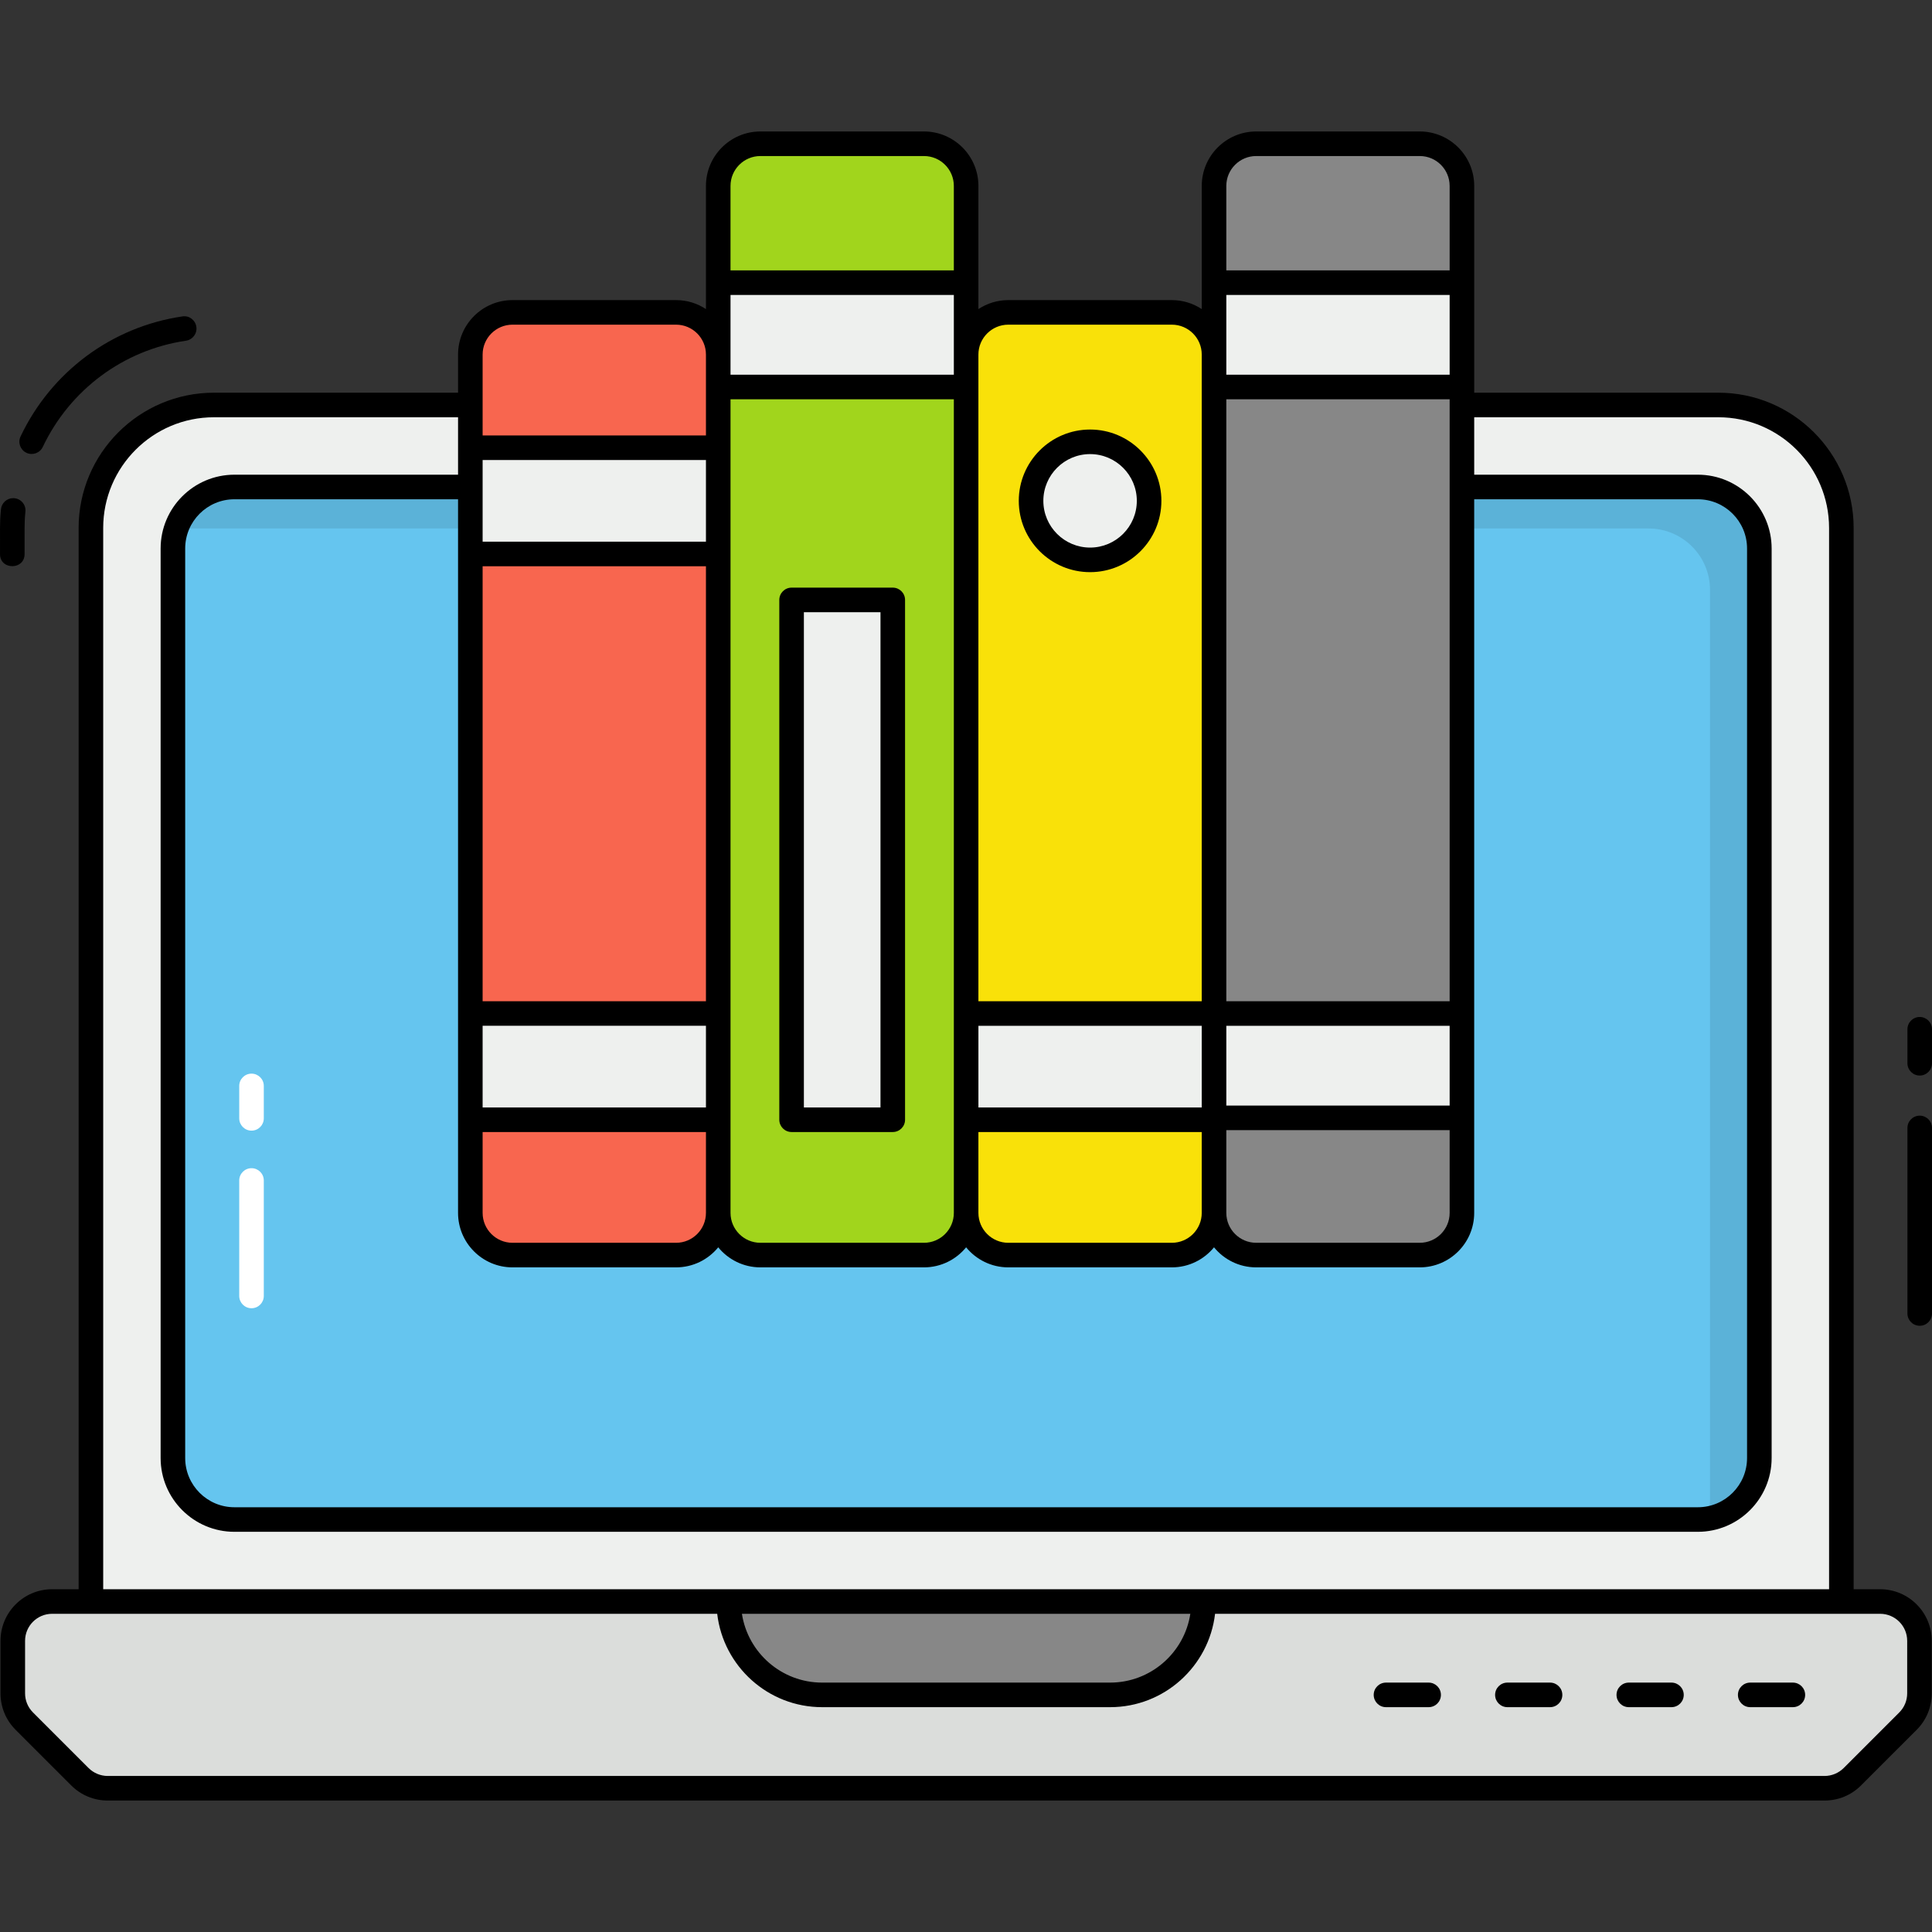 <svg enable-background="new 0 0 512 512" height="512" viewBox="0 0 512 512" width="512" xmlns="http://www.w3.org/2000/svg"><rect x="0" y="0" width="512" height="512" fill="#333333" stroke="none"/><g id="_x34_0_Online_Library"><g id="_x34_0_Online_Library_1_"><g><g><g><path d="m487.98 139.922v284.502h-463.89v-284.502c0-18.004 14.595-32.599 32.599-32.599h398.691c18.004-.001 32.6 14.594 32.6 32.599z" fill="#eef0ee"/></g></g><g><g><path d="m45.824 386.391v-241.036c0-9.002 7.298-16.3 16.3-16.3h387.823c9.002 0 16.3 7.298 16.3 16.3v241.036c0 9.002-7.298 16.3-16.3 16.3h-387.824c-9.002-.001-16.299-7.298-16.299-16.3z" fill="#65c5ef"/></g></g><g opacity=".1"><g><g><path d="m466.251 145.362v241.028c0 8.204-6.017 14.976-13.909 16.096.547-1.615.833-3.334.833-5.105v-241.053c0-8.986-7.293-16.279-16.305-16.279h-387.821c-.807 0-1.615.052-2.396.208 2.109-6.512 8.231-11.199 15.471-11.199h387.822c9.012 0 16.305 7.293 16.305 16.304z"/></g></g></g><g><g><g><path d="m66.654 299.631c-1.798 0-3.255-1.457-3.255-3.255v-8.595c0-1.798 1.457-3.255 3.255-3.255s3.255 1.457 3.255 3.255v8.595c.002 1.798-1.456 3.255-3.255 3.255z" fill="#fff"/></g></g></g><g><g><g><path d="m66.654 346.697c-1.798 0-3.255-1.457-3.255-3.255v-30.604c0-1.798 1.457-3.255 3.255-3.255s3.255 1.457 3.255 3.255v30.604c.002 1.798-1.456 3.255-3.255 3.255z" fill="#fff"/></g></g></g><g><g><path d="m508.68 434.836v13.917c0 2.763-1.098 5.413-3.051 7.367l-14.734 14.734c-1.954 1.954-4.604 3.051-7.367 3.051h-454.985c-2.763 0-5.413-1.098-7.367-3.051l-14.734-14.734c-1.954-1.954-3.051-4.604-3.051-7.367v-13.917c0-5.754 4.665-10.418 10.418-10.418h484.452c5.754 0 10.419 4.665 10.419 10.418z" fill="#dbdddb"/></g></g><g><g><path d="m318.956 424.406c0 13.672-11.083 24.756-24.755 24.756h-76.33c-13.672 0-24.755-11.083-24.755-24.755" fill="#878787"/></g></g><g><g><path d="m190.34 93.959v227.475c0 6.171-5.003 11.172-11.172 11.172h-43.349c-6.171 0-11.172-5.003-11.172-11.172v-227.475c0-6.171 5.003-11.172 11.172-11.172h43.349c6.169-.002 11.172 5.001 11.172 11.172z" fill="#f8664f"/></g></g><g><g><path d="m124.645 268.588h65.695v28.156h-65.695z" fill="#eef0ee"/></g></g><g><g><path d="m124.645 118.65h65.695v28.156h-65.695z" fill="#eef0ee"/></g></g><g><g><path d="m256.035 49.268v272.166c0 6.171-5.003 11.172-11.172 11.172h-43.349c-6.171 0-11.172-5.003-11.172-11.172v-272.166c0-6.171 5.003-11.172 11.172-11.172h43.349c6.169-.001 11.172 5.001 11.172 11.172z" fill="#a1d51c"/></g></g><g><g><path d="m190.34 74.909h65.695v27.652h-65.695z" fill="#eef0ee"/></g></g><g><g><path d="m209.78 158.983h26.814v137.759h-26.814z" fill="#eef0ee"/></g></g><g><g><path d="m321.73 93.959v227.475c0 6.171-5.003 11.172-11.172 11.172h-43.349c-6.171 0-11.172-5.003-11.172-11.172v-227.475c0-6.171 5.003-11.172 11.172-11.172h43.349c6.17-.002 11.172 5.001 11.172 11.172z" fill="#f9e109"/></g></g><g><g><path d="m256.035 268.588h65.695v28.156h-65.695z" fill="#eef0ee"/></g></g><g><g><circle cx="288.882" cy="132.728" fill="#eef0ee" r="15.642"/></g></g><g><g><path d="m387.425 49.268v272.166c0 6.171-5.003 11.172-11.172 11.172h-43.349c-6.171 0-11.172-5.003-11.172-11.172v-272.166c0-6.171 5.003-11.172 11.172-11.172h43.349c6.17-.001 11.172 5.001 11.172 11.172z" fill="#878787"/></g></g><g><g><path d="m321.73 74.909h65.695v27.652h-65.695z" fill="#eef0ee"/></g></g><g><g><path d="m321.73 268.588h65.695v27.652h-65.695z" fill="#eef0ee"/></g></g><g><g><g><path d="m508.745 269.509c-1.798 0-3.255 1.457-3.255 3.255v9.012c0 1.798 1.457 3.255 3.255 3.255s3.255-1.457 3.255-3.255v-9.012c0-1.798-1.457-3.255-3.255-3.255z"/></g></g><g><g><path d="m508.745 295.659c-1.798 0-3.255 1.457-3.255 3.255v49.174c0 1.798 1.457 3.255 3.255 3.255s3.255-1.457 3.255-3.255v-49.174c0-1.798-1.457-3.255-3.255-3.255z"/></g></g><g><g><path d="m6.515 146.872c.043-6.207-.12-7.917.216-11.26.217-1.867-1.253-3.596-3.238-3.596-1.699 0-3.095 1.315-3.243 2.978-.373 3.693-.204 5.731-.247 11.827-.016 2.201 1.699 3.273 3.373 3.218 1.582-.051 3.125-1.107 3.139-3.167z"/></g></g><g><g><path d="m6.996 119.992c1.624.771 3.565.08 4.337-1.544 7.221-15.195 21.412-25.723 37.955-28.157 1.78-.262 3.009-1.915 2.747-3.693-.259-1.783-1.923-3.034-3.693-2.747-18.7 2.749-34.734 14.641-42.889 31.804-.774 1.623-.082 3.566 1.543 4.337z"/></g></g><g><g><path d="m498.26 421.163h-7.025v-281.242c0-19.77-16.083-35.853-35.853-35.853h-64.7c0-12.261 0-41.571 0-54.798 0-7.956-6.473-14.43-14.43-14.43h-43.349c-7.956 0-14.427 6.473-14.427 14.43v32.641c-2.275-1.5-4.995-2.38-7.918-2.38h-43.349c-2.923 0-5.643.88-7.918 2.38 0-11.629 0-19.85 0-32.641 0-7.956-6.471-14.43-14.427-14.43h-43.349c-7.956 0-14.43 6.473-14.43 14.43v32.64c-2.274-1.5-4.993-2.379-7.916-2.379h-43.352c-7.956 0-14.427 6.473-14.427 14.43v10.108h-64.7c-19.77 0-35.853 16.083-35.853 35.853v281.241h-7.028c-7.539 0-13.674 6.135-13.674 13.674v13.916c0 3.65 1.422 7.084 4.006 9.67l14.735 14.732c2.581 2.584 6.016 4.007 9.668 4.007h454.986c3.652 0 7.086-1.422 9.668-4.007l14.737-14.732c2.579-2.584 4.001-6.018 4.001-9.67v-13.916c-.002-7.54-6.137-13.674-13.676-13.674zm-370.359-299.259h59.183v21.646h-59.183zm65.694-43.738h59.183c0 .581 0 22.275 0 21.14h-59.183c0-.287 0-22.36 0-21.14zm131.392 0h59.183v21.14h-59.183c0-.287 0-22.36 0-21.14zm-137.904 215.321h-59.183v-21.643h59.183zm-59.182 6.511h59.183v21.435c0 4.368-3.55 7.918-7.916 7.918h-43.352c-4.365 0-7.916-3.55-7.916-7.918zm65.694-194.181h59.183v215.616c0 4.368-3.55 7.918-7.916 7.918h-43.349c-4.368 0-7.918-3.55-7.918-7.918 0-136.106 0-79.589 0-215.616zm65.694 194.181h59.185v21.435c0 4.368-3.55 7.918-7.918 7.918h-43.349c-4.368 0-7.918-3.55-7.918-7.918zm65.698-28.154h59.183v21.14h-59.183zm0 27.65h59.183v21.938c0 4.368-3.55 7.918-7.918 7.918h-43.349c-4.365 0-7.916-3.55-7.916-7.918zm59.183-34.162h-59.183v-159.515h59.183zm-65.695 28.155h-59.185v-21.643h59.185zm-131.392-143.425v115.27h-59.183v-115.27zm-65.694-3.256v174.627c0 7.956 6.471 14.43 14.427 14.43h43.352c4.501 0 8.524-2.073 11.171-5.314 2.648 3.239 6.672 5.314 11.173 5.314h43.349c4.501 0 8.524-2.073 11.171-5.314 2.648 3.239 6.672 5.314 11.173 5.314h43.349c4.501 0 8.525-2.073 11.173-5.314 2.647 3.239 6.671 5.314 11.171 5.314h43.349c7.956 0 14.43-6.474 14.43-14.43 0-45.131 0-170.873 0-189.123h59.264c7.193 0 13.046 5.853 13.046 13.046v241.036c0 7.193-5.853 13.044-13.046 13.044h-387.819c-7.193 0-13.044-5.85-13.044-13.044v-241.036c0-7.193 5.85-13.046 13.044-13.046h59.267zm211.514-105.455h43.349c4.368 0 7.918 3.55 7.918 7.918v22.386h-59.183v-22.386c0-4.367 3.55-7.918 7.916-7.918zm-65.696 44.69h43.349c4.368 0 7.918 3.55 7.918 7.918v171.373h-59.185c0-18.974 0-145.462 0-171.373 0-4.368 3.552-7.918 7.918-7.918zm-65.694-44.69h43.349c4.365 0 7.916 3.55 7.916 7.918v22.386h-59.183v-22.386c0-4.367 3.551-7.918 7.918-7.918zm-65.697 44.69h43.352c4.365 0 7.916 3.55 7.916 7.918 0 .508 0 22.11 0 21.435h-59.183v-21.435c0-4.368 3.551-7.918 7.915-7.918zm-108.469 53.88c0-16.179 13.163-29.343 29.343-29.343h64.7c0 .49 0 15.488 0 15.221h-59.268c-10.782 0-19.554 8.773-19.554 19.557v241.036c0 10.782 8.773 19.554 19.554 19.554h387.823c10.784 0 19.557-8.773 19.557-19.554v-241.036c0-10.784-8.773-19.557-19.557-19.557h-59.264v-15.221h64.7c16.179 0 29.343 13.163 29.343 29.343v281.241c-112.228 0-349.971-.005-457.376 0v-281.241zm288.103 287.757c-1.579 10.307-10.507 18.227-21.251 18.227h-76.33c-10.742 0-19.67-7.919-21.251-18.227zm189.973 21.074c0 1.913-.745 3.713-2.096 5.067l-14.735 14.732c-1.333 1.333-3.179 2.098-5.065 2.098h-454.984c-1.885 0-3.731-.766-5.065-2.098l-14.732-14.732c-1.356-1.356-2.101-3.154-2.101-5.067v-13.916c0-3.951 3.212-7.163 7.163-7.163 159.127.005 175.835.005 176.259.005 1.628 13.908 13.466 24.738 27.804 24.738h76.33c14.338 0 26.175-10.831 27.804-24.738.288 0 17.13 0 176.256-.005 3.951 0 7.163 3.212 7.163 7.163z"/></g></g><g><g><path d="m378.604 445.906h-11.303c-1.798 0-3.255 1.457-3.255 3.255s1.457 3.255 3.255 3.255h11.303c1.798 0 3.255-1.457 3.255-3.255.001-1.798-1.456-3.255-3.255-3.255z"/></g></g><g><g><path d="m410.78 445.906h-11.306c-1.798 0-3.255 1.457-3.255 3.255s1.457 3.255 3.255 3.255h11.306c1.798 0 3.255-1.457 3.255-3.255.001-1.798-1.456-3.255-3.255-3.255z"/></g></g><g><g><path d="m442.953 445.906h-11.303c-1.798 0-3.255 1.457-3.255 3.255s1.457 3.255 3.255 3.255h11.303c1.798 0 3.255-1.457 3.255-3.255.001-1.798-1.456-3.255-3.255-3.255z"/></g></g><g><g><path d="m475.129 445.906h-11.303c-1.798 0-3.255 1.457-3.255 3.255s1.457 3.255 3.255 3.255h11.303c1.798 0 3.255-1.457 3.255-3.255.001-1.798-1.456-3.255-3.255-3.255z"/></g></g><g><g><path d="m209.779 299.998h26.814c1.798 0 3.255-1.457 3.255-3.255v-137.759c0-1.798-1.457-3.255-3.255-3.255h-26.814c-1.798 0-3.255 1.457-3.255 3.255v137.758c0 1.798 1.457 3.256 3.255 3.256zm3.257-137.758h20.303v131.246h-20.303z"/></g></g><g><g><path d="m288.884 151.626c10.418 0 18.896-8.478 18.896-18.898 0-10.421-8.478-18.898-18.896-18.898-10.421 0-18.898 8.478-18.898 18.898-.001 10.42 8.477 18.898 18.898 18.898zm0-31.286c6.83 0 12.385 5.558 12.385 12.387 0 6.83-5.555 12.387-12.385 12.387s-12.387-5.558-12.387-12.387 5.557-12.387 12.387-12.387z"/></g></g></g></g></g></g></svg>